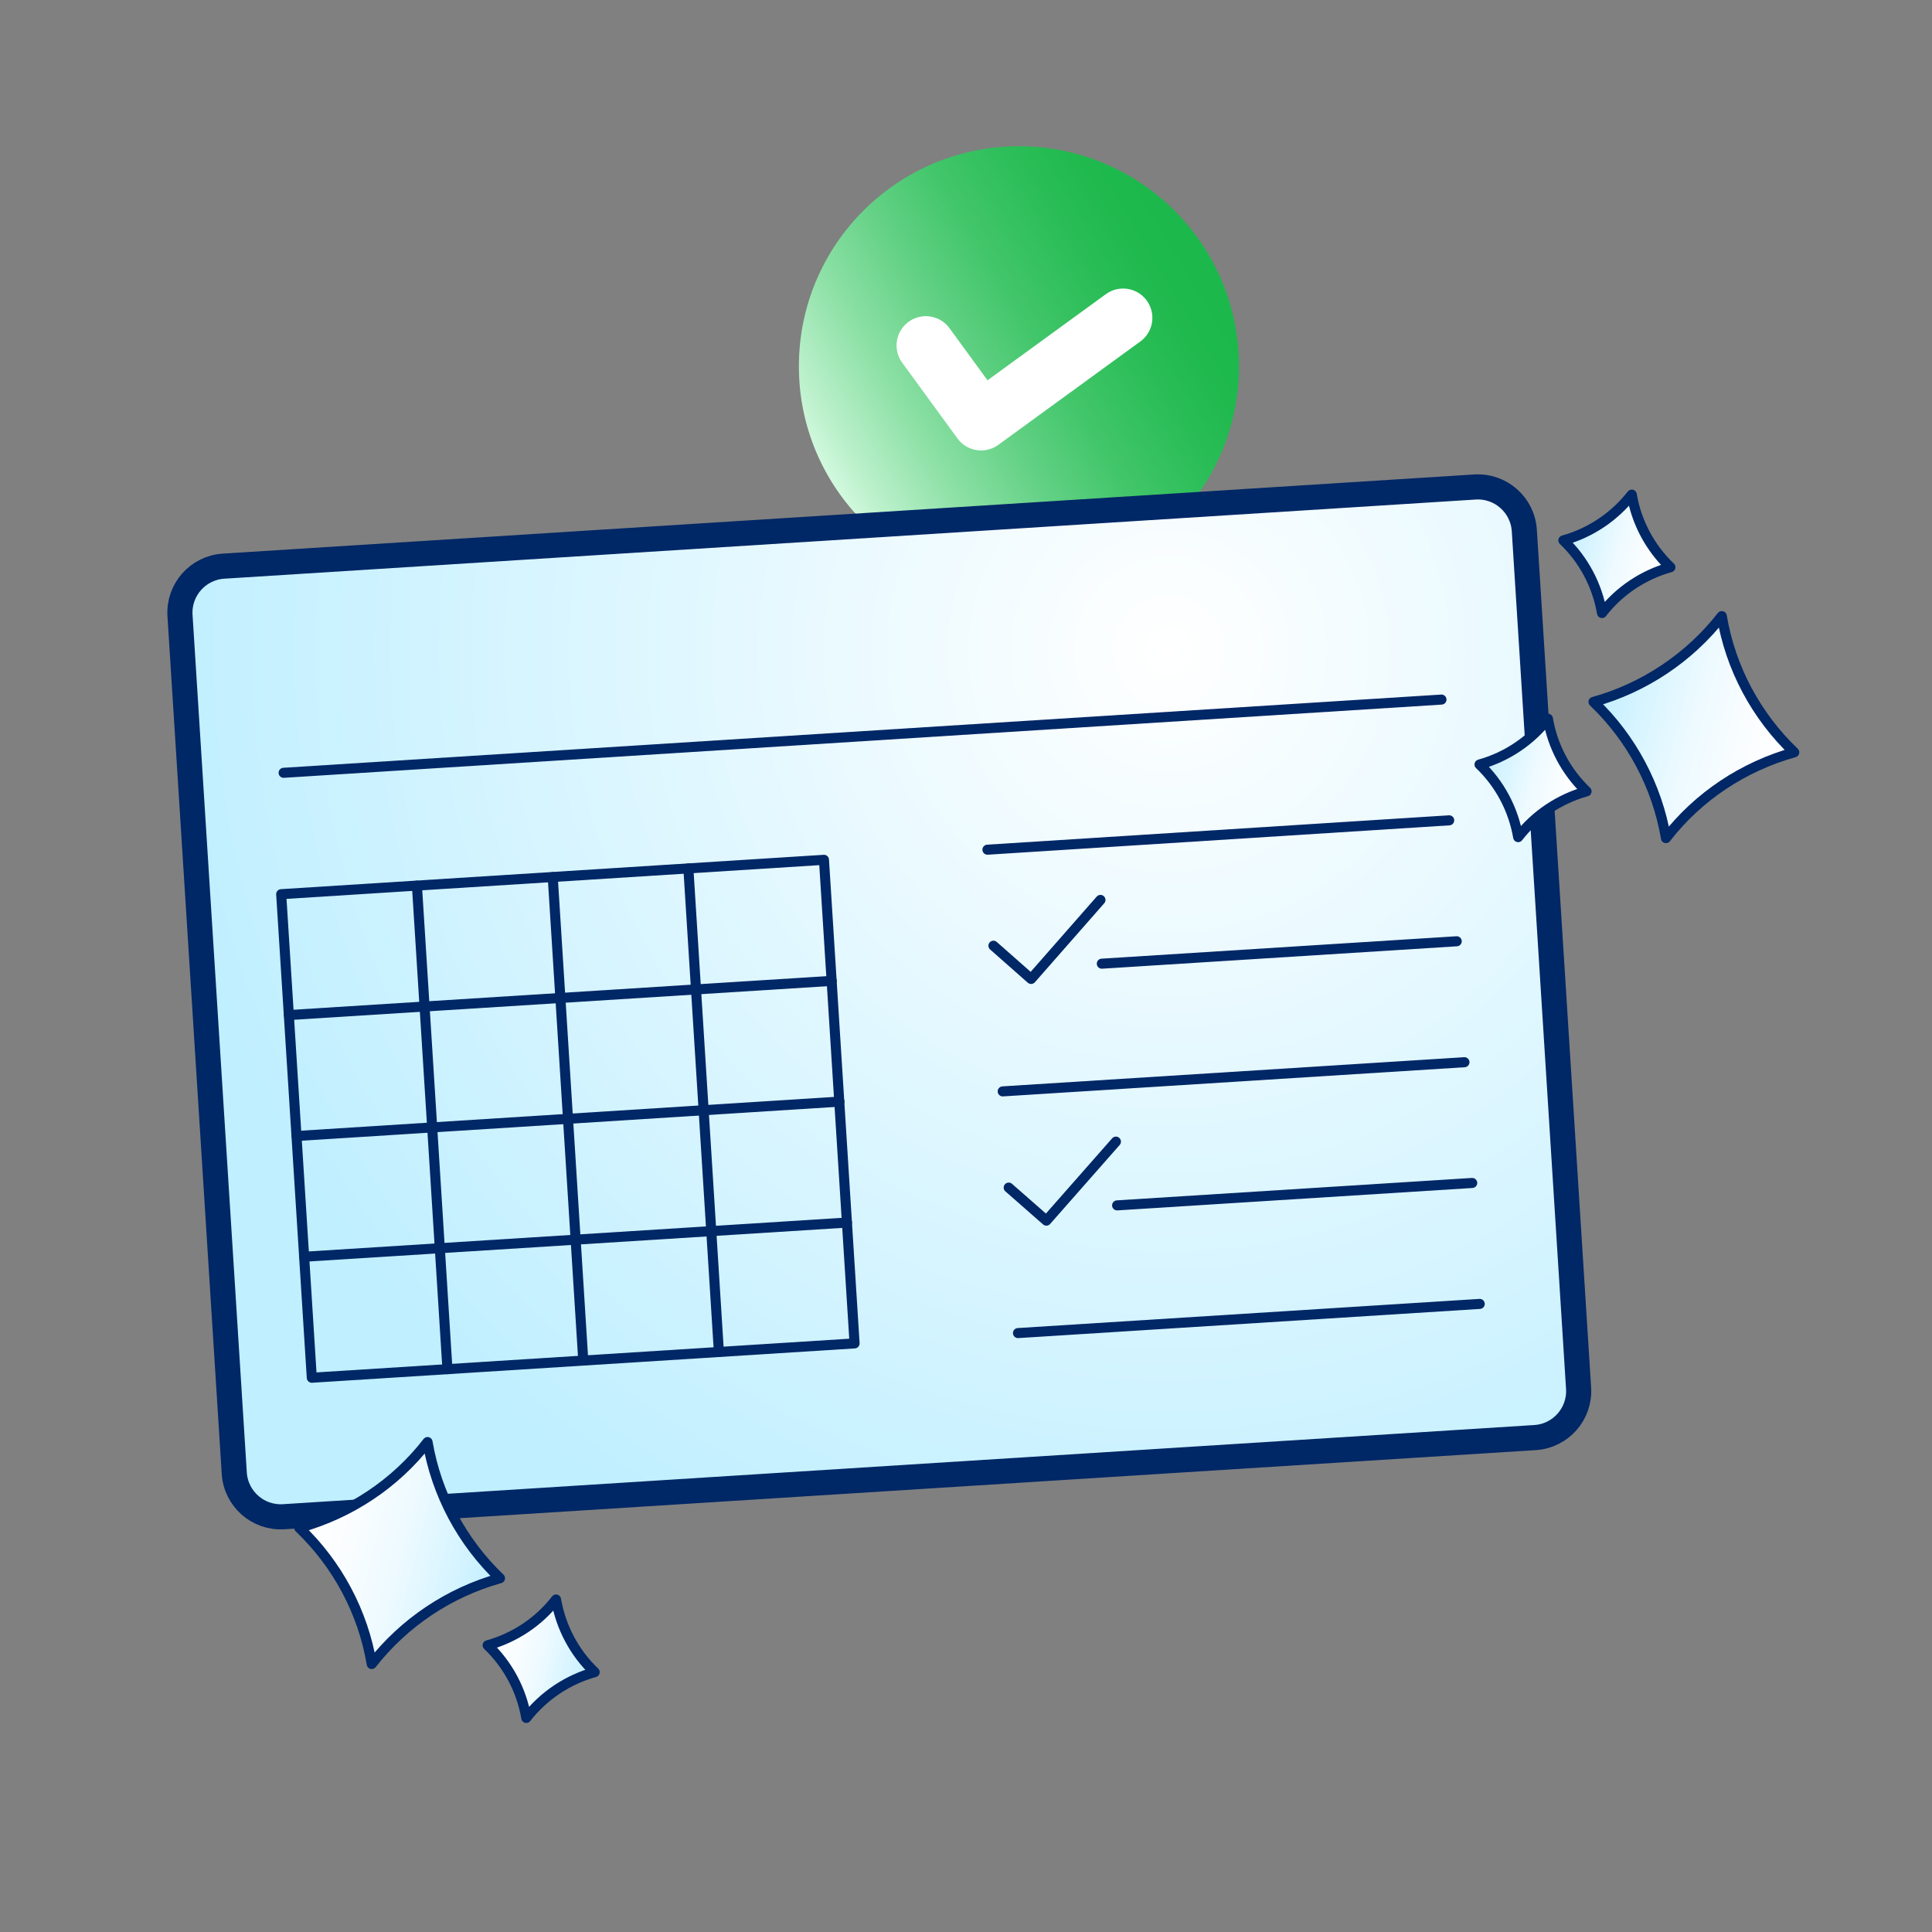 <?xml version="1.0" encoding="UTF-8"?>
<svg xmlns="http://www.w3.org/2000/svg" width="70" height="70" viewBox="0 0 70 70" fill="none">
  <rect x="0" y="0" width="70" height="70" fill="#808080" stroke="none"/>
  <g id="planilha-estoque 1" clip-path="url(#clip0_5429_3098)">
    <g id="Camada 1">
      <g id="Group">
        <g id="Group_2">
          <path id="Vector" d="M36.918 21.245C41.322 21.245 44.891 17.675 44.891 13.272C44.891 8.869 41.322 5.299 36.918 5.299C32.515 5.299 28.945 8.869 28.945 13.272C28.945 17.675 32.515 21.245 36.918 21.245Z" fill="url(#paint0_linear_5429_3098)"></path>
          <path id="Vector_2" d="M33.545 12.516L35.547 15.26L40.692 11.515" stroke="white" stroke-width="2.121" stroke-linecap="round" stroke-linejoin="round"></path>
        </g>
        <g id="Group_3">
          <path id="Vector_3" d="M6.522 22.303L8.488 53.377C8.547 54.307 9.349 55.013 10.278 54.954L55.618 52.086C56.548 52.027 57.254 51.226 57.195 50.296L55.229 19.222C55.17 18.292 54.369 17.586 53.439 17.645L8.099 20.513C7.17 20.572 6.463 21.373 6.522 22.303Z" fill="url(#paint1_radial_5429_3098)" stroke="#002766" stroke-width="0.91" stroke-miterlimit="10"></path>
          <g id="Group_4">
            <path id="Vector_4" d="M10.276 28L52.227 25.347" stroke="#002766" stroke-width="0.364" stroke-linecap="round" stroke-linejoin="round"></path>
            <path id="Vector_5" d="M35.777 30.786L52.507 29.722" stroke="#002766" stroke-width="0.364" stroke-linecap="round" stroke-linejoin="round"></path>
            <path id="Vector_6" d="M39.921 34.916L52.78 34.104" stroke="#002766" stroke-width="0.364" stroke-linecap="round" stroke-linejoin="round"></path>
            <path id="Vector_7" d="M36.33 39.543L53.06 38.486" stroke="#002766" stroke-width="0.364" stroke-linecap="round" stroke-linejoin="round"></path>
            <path id="Vector_8" d="M40.475 43.673L53.341 42.861" stroke="#002766" stroke-width="0.364" stroke-linecap="round" stroke-linejoin="round"></path>
            <path id="Vector_9" d="M10.465 36.778L30.135 35.539" stroke="#002766" stroke-width="0.364" stroke-linecap="round" stroke-linejoin="round"></path>
            <path id="Vector_10" d="M10.745 41.16L30.415 39.914" stroke="#002766" stroke-width="0.364" stroke-linecap="round" stroke-linejoin="round"></path>
            <path id="Vector_11" d="M11.019 45.535L30.689 44.296" stroke="#002766" stroke-width="0.364" stroke-linecap="round" stroke-linejoin="round"></path>
            <path id="Vector_12" d="M16.212 49.609L15.106 32.088" stroke="#002766" stroke-width="0.364" stroke-linecap="round" stroke-linejoin="round"></path>
            <path id="Vector_13" d="M21.133 49.294L20.027 31.78" stroke="#002766" stroke-width="0.364" stroke-linecap="round" stroke-linejoin="round"></path>
            <path id="Vector_14" d="M26.047 48.986L24.941 31.465" stroke="#002766" stroke-width="0.364" stroke-linecap="round" stroke-linejoin="round"></path>
            <path id="Vector_15" d="M36.883 48.3L53.613 47.243" stroke="#002766" stroke-width="0.364" stroke-linecap="round" stroke-linejoin="round"></path>
          </g>
          <path id="Vector_16" d="M29.854 31.153L10.188 32.398L11.297 49.918L30.963 48.674L29.854 31.153Z" stroke="#002766" stroke-width="0.364" stroke-linecap="round" stroke-linejoin="round"></path>
          <path id="Vector_17" d="M35.994 34.265L37.359 35.469L39.872 32.606" stroke="#002766" stroke-width="0.364" stroke-linecap="round" stroke-linejoin="round"></path>
          <path id="Vector_18" d="M36.547 43.029L37.912 44.226L40.432 41.363" stroke="#002766" stroke-width="0.364" stroke-linecap="round" stroke-linejoin="round"></path>
        </g>
        <path id="Vector_19" d="M60.522 20.552C59.542 20.825 58.667 21.406 58.044 22.211C57.869 21.203 57.379 20.279 56.644 19.579C57.624 19.306 58.492 18.725 59.122 17.92C59.29 18.921 59.787 19.852 60.522 20.552Z" fill="url(#paint2_linear_5429_3098)" stroke="#002766" stroke-width="0.364" stroke-linecap="round" stroke-linejoin="round"></path>
        <path id="Vector_20" d="M57.484 28.672C56.504 28.945 55.629 29.526 55.006 30.331C54.831 29.323 54.341 28.399 53.606 27.699C54.586 27.426 55.454 26.845 56.084 26.04C56.252 27.041 56.749 27.972 57.484 28.672Z" fill="url(#paint3_linear_5429_3098)" stroke="#002766" stroke-width="0.364" stroke-linecap="round" stroke-linejoin="round"></path>
        <path id="Vector_21" d="M17.668 59.612C18.648 59.339 19.523 58.758 20.146 57.953C20.321 58.961 20.811 59.885 21.546 60.585C20.566 60.858 19.698 61.439 19.068 62.244C18.9 61.243 18.403 60.312 17.668 59.612Z" fill="url(#paint4_linear_5429_3098)" stroke="#002766" stroke-width="0.364" stroke-linecap="round" stroke-linejoin="round"></path>
        <path id="Vector_22" d="M65.009 27.258C63.175 27.769 61.53 28.854 60.361 30.366C60.039 28.483 59.115 26.747 57.736 25.431C59.57 24.92 61.208 23.828 62.384 22.323C62.699 24.206 63.63 25.942 65.009 27.258Z" fill="url(#paint5_linear_5429_3098)" stroke="#002766" stroke-width="0.364" stroke-linecap="round" stroke-linejoin="round"></path>
        <path id="Vector_23" d="M10.843 55.356C12.677 54.845 14.322 53.76 15.491 52.248C15.813 54.131 16.737 55.867 18.116 57.183C16.282 57.694 14.644 58.786 13.468 60.291C13.153 58.408 12.222 56.672 10.843 55.356Z" fill="url(#paint6_linear_5429_3098)" stroke="#002766" stroke-width="0.364" stroke-linecap="round" stroke-linejoin="round"></path>
      </g>
    </g>
  </g>
  <defs>
    <linearGradient id="paint0_linear_5429_3098" x1="30.077" y1="17.36" x2="43.764" y2="9.174" gradientUnits="userSpaceOnUse">
      <stop stop-color="#D2F9DE"></stop>
      <stop offset="0.06" stop-color="#BDF1CD"></stop>
      <stop offset="0.23" stop-color="#8CE0A5"></stop>
      <stop offset="0.4" stop-color="#63D185"></stop>
      <stop offset="0.56" stop-color="#43C66B"></stop>
      <stop offset="0.72" stop-color="#2DBE59"></stop>
      <stop offset="0.87" stop-color="#1FB94E"></stop>
      <stop offset="1" stop-color="#1BB84B"></stop>
    </linearGradient>
    <radialGradient id="paint1_radial_5429_3098" cx="0" cy="0" r="1" gradientUnits="userSpaceOnUse" gradientTransform="translate(42.263 23.598) rotate(-3.62) scale(36.491)">
      <stop stop-color="white"></stop>
      <stop offset="1" stop-color="#C0EFFF"></stop>
    </radialGradient>
    <linearGradient id="paint2_linear_5429_3098" x1="56.644" y1="19.575" x2="60.52" y2="20.55" gradientUnits="userSpaceOnUse">
      <stop stop-color="#C0EFFF"></stop>
      <stop offset="0.22" stop-color="#D6F4FF"></stop>
      <stop offset="0.49" stop-color="#EDFAFF"></stop>
      <stop offset="0.76" stop-color="#FAFDFF"></stop>
      <stop offset="1" stop-color="white"></stop>
    </linearGradient>
    <linearGradient id="paint3_linear_5429_3098" x1="53.606" y1="27.696" x2="57.482" y2="28.671" gradientUnits="userSpaceOnUse">
      <stop stop-color="#C0EFFF"></stop>
      <stop offset="0.22" stop-color="#D6F4FF"></stop>
      <stop offset="0.49" stop-color="#EDFAFF"></stop>
      <stop offset="0.76" stop-color="#FAFDFF"></stop>
      <stop offset="1" stop-color="white"></stop>
    </linearGradient>
    <linearGradient id="paint4_linear_5429_3098" x1="21.55" y1="60.584" x2="17.674" y2="59.609" gradientUnits="userSpaceOnUse">
      <stop stop-color="#C0EFFF"></stop>
      <stop offset="0.22" stop-color="#D6F4FF"></stop>
      <stop offset="0.49" stop-color="#EDFAFF"></stop>
      <stop offset="0.76" stop-color="#FAFDFF"></stop>
      <stop offset="1" stop-color="white"></stop>
    </linearGradient>
    <linearGradient id="paint5_linear_5429_3098" x1="57.743" y1="25.424" x2="65.014" y2="27.252" gradientUnits="userSpaceOnUse">
      <stop stop-color="#C0EFFF"></stop>
      <stop offset="0.22" stop-color="#D6F4FF"></stop>
      <stop offset="0.49" stop-color="#EDFAFF"></stop>
      <stop offset="0.76" stop-color="#FAFDFF"></stop>
      <stop offset="1" stop-color="white"></stop>
    </linearGradient>
    <linearGradient id="paint6_linear_5429_3098" x1="18.11" y1="57.185" x2="10.839" y2="55.356" gradientUnits="userSpaceOnUse">
      <stop stop-color="#C0EFFF"></stop>
      <stop offset="0.22" stop-color="#D6F4FF"></stop>
      <stop offset="0.49" stop-color="#EDFAFF"></stop>
      <stop offset="0.76" stop-color="#FAFDFF"></stop>
      <stop offset="1" stop-color="white"></stop>
    </linearGradient>
    <clipPath id="clip0_5429_3098">
      <rect width="70" height="70" fill="white"></rect>
    </clipPath>
  </defs>
</svg>
